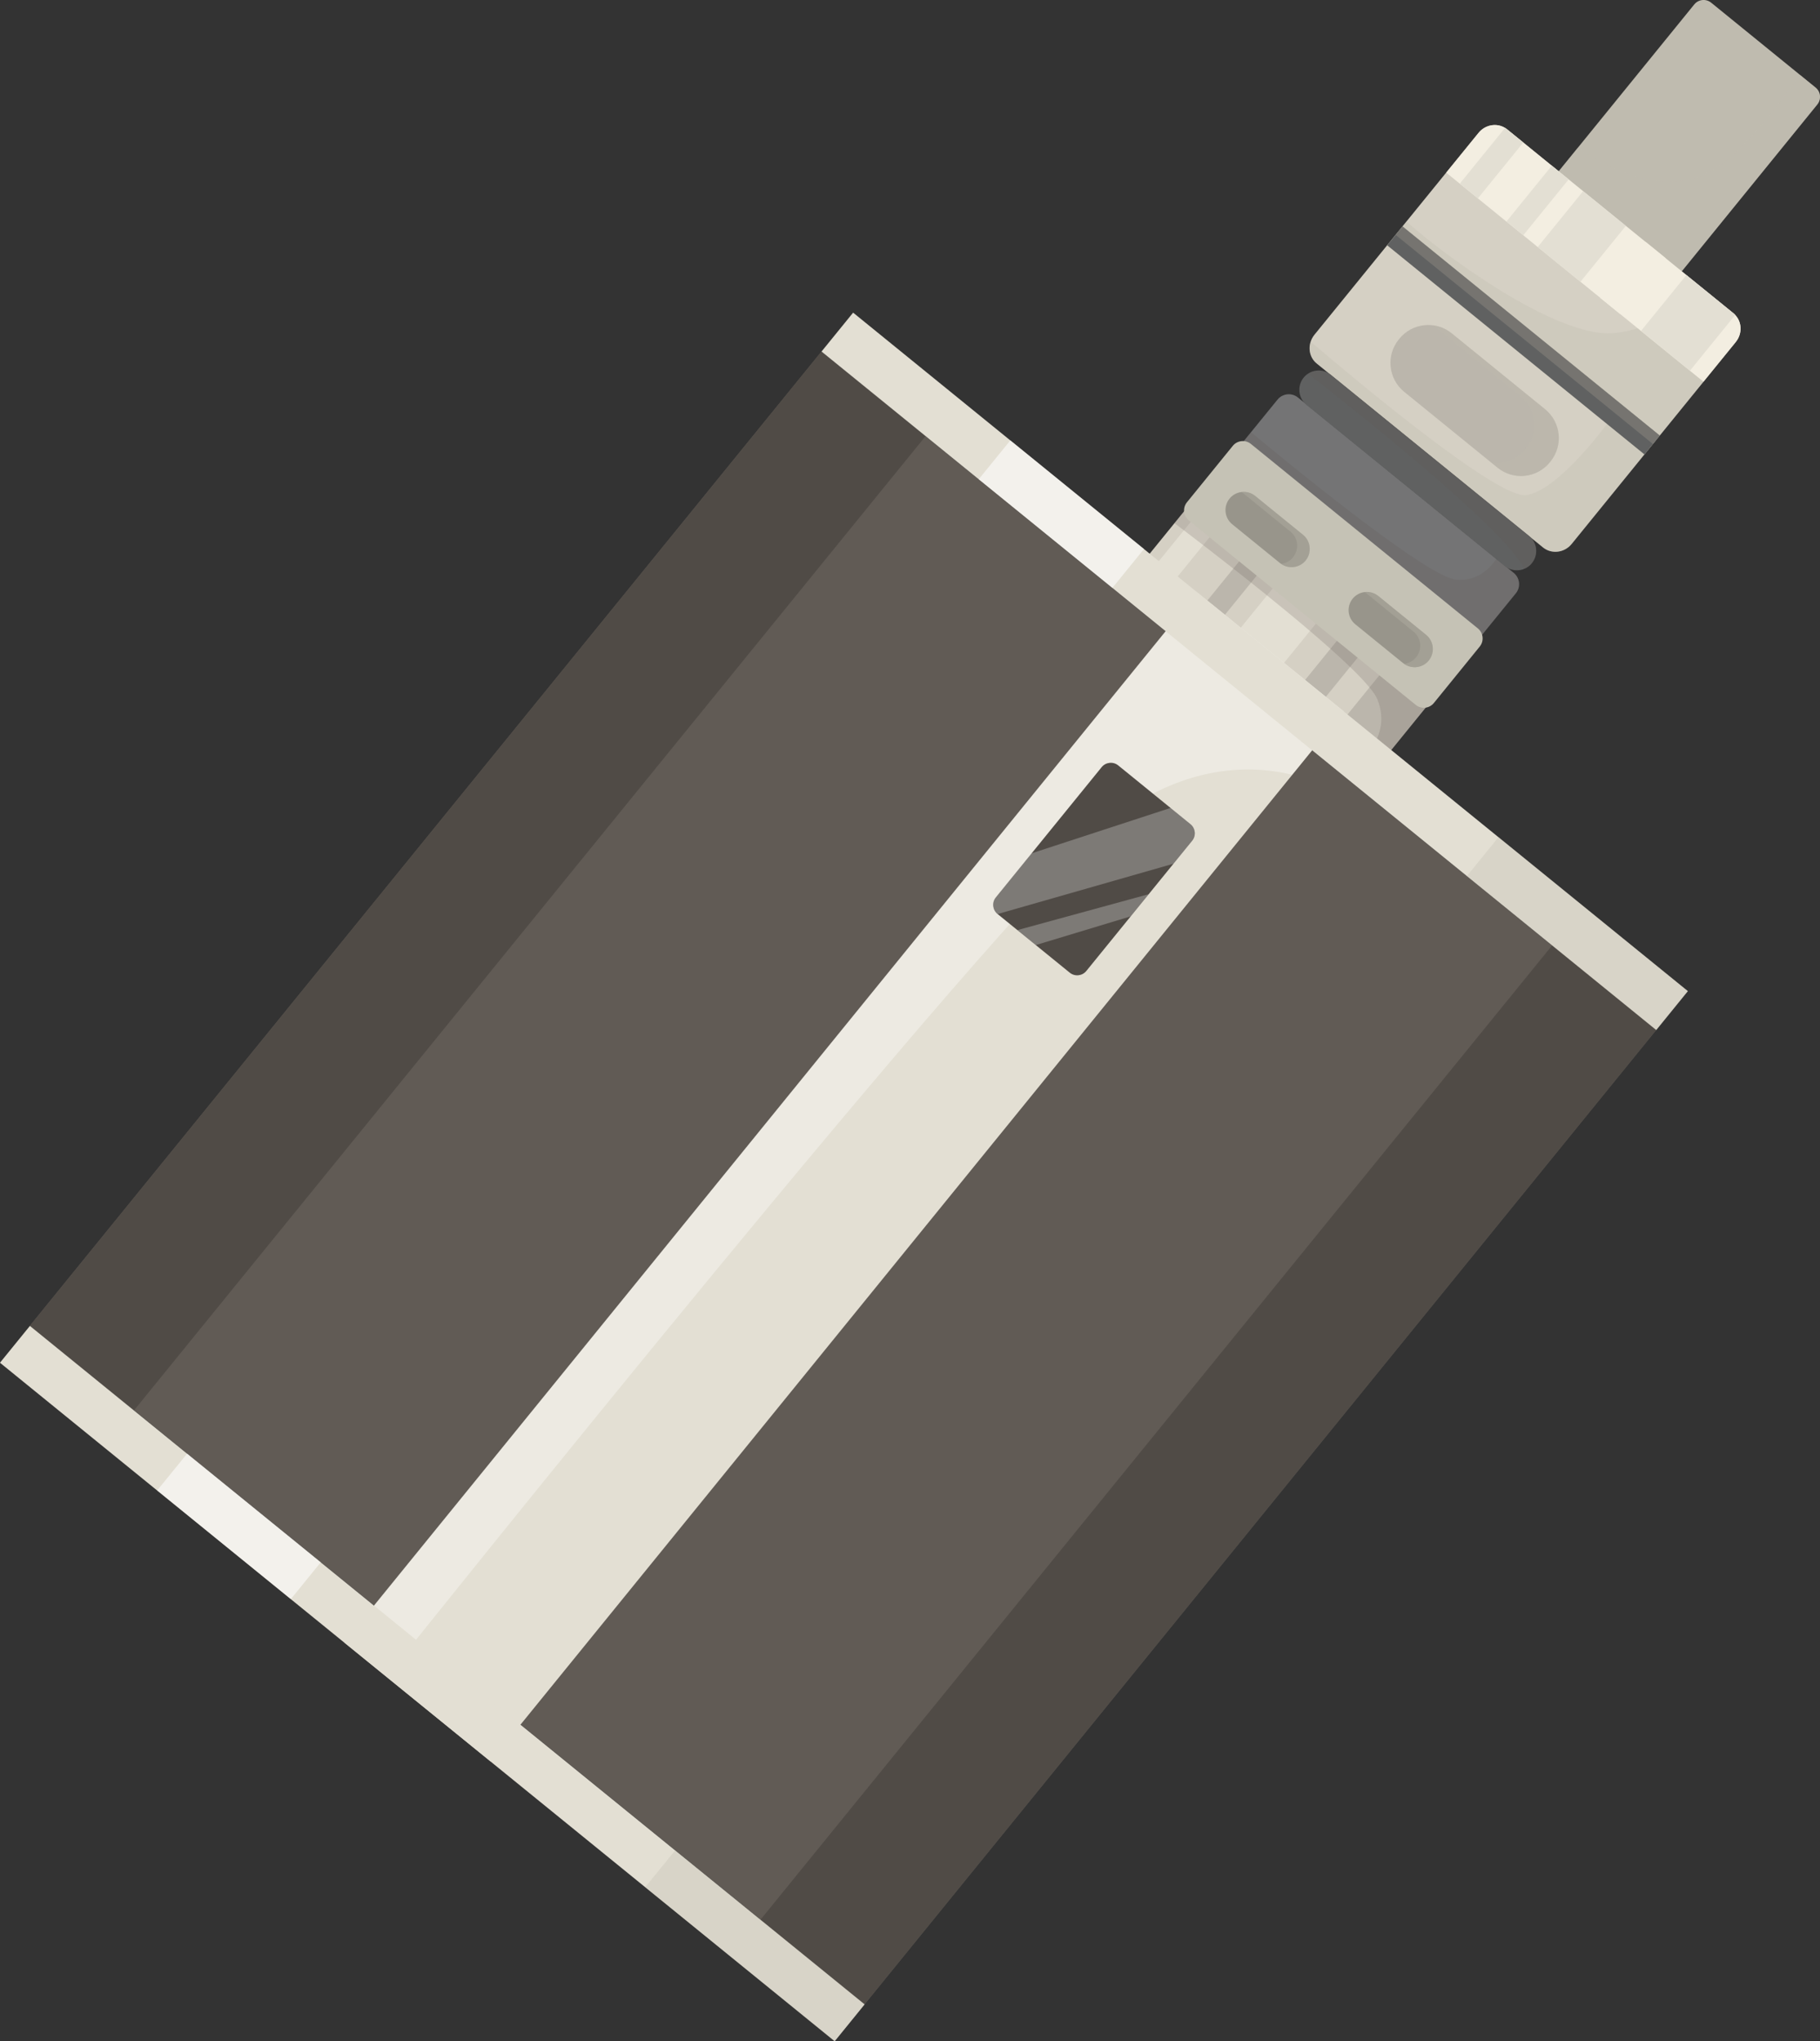 <?xml version="1.0" encoding="UTF-8"?>
<svg xmlns="http://www.w3.org/2000/svg" viewBox="0 0 241.26 270.51">
  <rect x="0" y="0" width="241.26" height="270.51" fill="#333333" stroke="none"/>
  <defs>
    <style>
      .cls-1 {
        fill: #504b46;
      }

      .cls-2 {
        fill: #747475;
      }

      .cls-3 {
        fill: #f3eee1;
      }

      .cls-4 {
        fill: #615b55;
      }

      .cls-5 {
        fill: #c5c2b5;
      }

      .cls-6 {
        fill: #d5d0c4;
      }

      .cls-7 {
        opacity: .57;
      }

      .cls-7, .cls-8, .cls-9 {
        fill: #fff;
        mix-blend-mode: screen;
      }

      .cls-8 {
        opacity: .35;
      }

      .cls-10 {
        fill: #bbb6ac;
      }

      .cls-9 {
        opacity: .26;
      }

      .cls-11, .cls-12 {
        opacity: .44;
      }

      .cls-11, .cls-12, .cls-13, .cls-14 {
        mix-blend-mode: multiply;
      }

      .cls-11, .cls-13, .cls-15 {
        fill: #bfbbaf;
      }

      .cls-16 {
        isolation: isolate;
      }

      .cls-12 {
        fill: #918e84;
      }

      .cls-17 {
        fill: #e3dfd3;
      }

      .cls-18 {
        fill: #98958b;
      }

      .cls-19 {
        fill: #606161;
      }

      .cls-13 {
        opacity: .29;
      }

      .cls-14 {
        fill: #605854;
        opacity: .2;
      }
    </style>
  </defs>
  <g class="cls-16">
    <g id="Layer_1" data-name="Layer 1">
      <g>
        <rect class="cls-4" x="28.57" y="84.81" width="166.38" height="142.58" transform="translate(-79.87 144.39) rotate(-50.9)"/>
        <g>
          <g>
            <path class="cls-6" d="M230.1,45.32l-21.76,26.77c-.96,1.18-2.65,1.39-3.79.47l-30-24.38c-.87-.7-1.15-1.86-.81-2.89.1-.32.27-.63.49-.91l21.76-26.77c.88-1.09,2.4-1.35,3.51-.66.1.06.19.12.27.19l30,24.38c.08.07.17.14.24.23.91.95.96,2.49.08,3.57Z"/>
            <path class="cls-13" d="M230.1,45.32l-12.11,14.9-34.11-27.71,2.57-3.16c2.94,2.7,11.36,9.18,18.83,12.61,3.28,1.5,6.38,2.43,8.75,2.18,4.75-.49,8.15-2.96,11.57-6.02l4.18,3.4c.08.07.17.14.24.23.91.95.96,2.49.08,3.57Z"/>
            <path class="cls-15" d="M240.9,13.85l-22.46,27.64-16.31-13.26L224.59.59c.56-.69,1.56-.79,2.25-.23l13.83,11.24c.69.56.79,1.56.23,2.25Z"/>
            <g>
              <path class="cls-10" d="M187.51,48.08h15.93c2.73,0,4.94,2.21,4.94,4.94v.11c0,2.73-2.21,4.94-4.94,4.94h-15.93c-2.73,0-4.94-2.21-4.94-4.94v-.11c0-2.73,2.21-4.94,4.94-4.94Z" transform="translate(77.25 -111.39) rotate(39.1)"/>
              <path class="cls-13" d="M205.56,61.14l-.13.15c-1.7,2.1-4.79,2.42-6.88.71l-.82-.67c1.63.21,3.33-.4,4.44-1.77l.12-.15c1.7-2.1,1.39-5.18-.71-6.88l-11.61-9.43c.87.11,1.71.46,2.44,1.05l12.44,10.11c2.1,1.7,2.42,4.79.71,6.88Z"/>
            </g>
            <path class="cls-11" d="M240.9,13.85l-20.4,25.1c-6.84-3.74-18.38-10.72-18.38-10.72l7.02-8.63c1.56,1.14,10.4,7.14,17.62,3.12,3.72-2.07,8.16-7.54,11.85-12.79l2.05,1.67c.69.56.79,1.56.23,2.25Z"/>
            <path class="cls-3" d="M230.1,45.32l-4.29,5.27-34.1-27.71,4.29-5.27c.88-1.09,2.4-1.35,3.51-.66.1.05.18.12.27.19l30,24.38c.08.07.17.14.24.22.91.95.96,2.49.08,3.58Z"/>
            <path class="cls-17" d="M201.93,18.88l-6.02,7.41-2.4-1.95,6-7.39c.1.05.18.12.27.19l2.15,1.74Z"/>
            <rect class="cls-17" x="199.03" y="25.12" width="9.55" height="2.88" transform="translate(54.67 167.98) rotate(-50.9)"/>
            <rect class="cls-17" x="204.9" y="27.68" width="9.55" height="7.3" transform="translate(53.13 174.3) rotate(-50.9)"/>
            <path class="cls-13" d="M219.58,58.27l-11.23,13.82c-.96,1.18-2.65,1.39-3.79.47l-30-24.38c-.87-.7-1.15-1.86-.81-2.89,6.44,5.49,24.91,20.92,28.6,20.33,4.48-.72,11.08-9.99,11.08-9.99l6.16,2.64Z"/>
            <rect class="cls-3" x="211.68" y="35.13" width="9.55" height="3.41" transform="translate(51.36 181.59) rotate(-50.9)"/>
            <path class="cls-17" d="M230.02,41.74l-6,7.39-6.49-5.27,6.02-7.41,6.23,5.06c.08.07.17.14.24.22Z"/>
            <rect class="cls-19" x="200.34" y="23.14" width="3.22" height="43.95" transform="translate(39.58 173.39) rotate(-50.9)"/>
            <rect class="cls-12" x="201.79" y="22.45" width="1.45" height="43.95" transform="translate(40.32 173.57) rotate(-50.9)"/>
          </g>
          <g>
            <rect class="cls-6" x="165.46" y="63.28" width="9.67" height="40.71" transform="translate(-2.01 163.05) rotate(-50.9)"/>
            <rect class="cls-17" x="152.13" y="71.19" width="9.67" height="3.22" transform="translate(1.47 148.71) rotate(-50.9)"/>
            <rect class="cls-10" x="158.47" y="76.45" width="9.67" height="3" transform="translate(-.18 155.53) rotate(-50.9)"/>
            <rect class="cls-17" x="164.6" y="79.24" width="9.67" height="7.39" transform="translate(-1.78 162.13) rotate(-50.9)"/>
            <rect class="cls-10" x="171.63" y="86.88" width="9.67" height="3.54" transform="translate(-3.62 169.7) rotate(-50.9)"/>
            <rect class="cls-10" x="178.78" y="90.73" width="9.67" height="7.47" transform="translate(-5.49 177.39) rotate(-50.9)"/>
          </g>
          <path class="cls-14" d="M189.56,93.07l-6.1,7.5-1.69-1.38c.93-1.27,2-3.57.82-6.5-.17-.42-.53-.96-1.06-1.59-.64-.78-1.52-1.7-2.57-2.71-.78-.76-1.67-1.57-2.61-2.41-.86-.76-1.76-1.56-2.71-2.36-1.82-1.56-3.77-3.16-5.69-4.71-.71-.58-1.41-1.14-2.11-1.7-.8-.64-1.59-1.26-2.36-1.86-1.45-1.14-2.81-2.2-3.99-3.11-1-.76-1.87-1.43-2.56-1.96-.53-.4-.95-.72-1.25-.94l1.86-2.29,32.02,26.02Z"/>
          <path class="cls-2" d="M200.94,78.63l-4.89,6.01-31.59-25.67,4.89-6.01c.67-.82,1.88-.95,2.7-.28l28.61,23.25c.82.67.95,1.88.28,2.7Z"/>
          <path class="cls-14" d="M200.94,78.63l-4.89,6.01-31.59-25.67,1.37-1.69c2.94,2.45,23.01,19.08,27.12,19.53,2.84.31,4.56-1.46,5.41-2.76l2.3,1.87c.82.67.95,1.88.28,2.7Z"/>
          <path class="cls-5" d="M157.38,69.59h38.76c.94,0,1.71.76,1.71,1.71v9.64c0,.94-.76,1.71-1.71,1.71h-38.76c-.94,0-1.71-.77-1.71-1.71v-9.64c0-.94.76-1.71,1.71-1.71Z" transform="translate(87.58 -94.42) rotate(39.1)"/>
          <path class="cls-18" d="M172.73,70.88l-6.34-5.15c-1.04-.84-2.56-.68-3.4.35h0c-.84,1.04-.68,2.56.35,3.4l6.34,5.15c1.04.84,2.56.68,3.4-.35h0c.84-1.04.68-2.56-.35-3.4Z"/>
          <path class="cls-18" d="M189.05,84.14l-6.34-5.15c-1.04-.84-2.56-.68-3.4.35h0c-.84,1.04-.68,2.56.35,3.4l6.34,5.15c1.04.84,2.56.68,3.4-.35h0c.84-1.04.68-2.56-.35-3.4Z"/>
          <path class="cls-13" d="M173.08,74.28c-.81.99-2.24,1.18-3.26.45.6-.07,1.18-.37,1.59-.87s.59-1.16.53-1.77c-.06-.62-.36-1.21-.88-1.63l-6.34-5.15s-.08-.07-.13-.09c.63-.08,1.28.1,1.81.52l6.34,5.15c.52.42.81,1.01.88,1.63s-.11,1.25-.53,1.77Z"/>
          <path class="cls-13" d="M189.4,87.54c-.81.99-2.24,1.17-3.27.44.6-.07,1.18-.36,1.59-.87s.59-1.16.53-1.77c-.06-.62-.36-1.21-.88-1.63l-6.34-5.15s-.08-.07-.13-.09c.63-.08,1.28.1,1.81.52l6.34,5.15c.52.42.82,1.01.88,1.63.07.62-.11,1.26-.53,1.77Z"/>
          <path class="cls-19" d="M203.07,74.64c-.28.35-.63.6-1.02.75-.22.1-.47.16-.71.18-.65.07-1.33-.11-1.88-.56l-26.27-21.35c-1.1-.9-1.27-2.51-.38-3.61.17-.21.37-.39.59-.53.34-.23.74-.36,1.14-.4.65-.07,1.33.11,1.88.56l26.27,21.35c1.1.89,1.27,2.51.37,3.61Z"/>
          <path class="cls-14" d="M203.07,74.64c-.28.35-.63.6-1.02.75-2.47-5.29-23.48-21.85-28.65-25.87.34-.23.74-.36,1.14-.4.65-.07,1.33.11,1.88.56l26.27,21.35c1.1.89,1.27,2.51.37,3.61Z"/>
        </g>
        <rect class="cls-1" x="-19.86" y="107.86" width="166.38" height="17.78" transform="translate(-67.22 92.28) rotate(-50.9)"/>
        <rect class="cls-1" x="76.99" y="186.56" width="166.38" height="17.78" transform="translate(-92.52 196.51) rotate(-50.9)"/>
        <rect class="cls-17" x="22.21" y="143.46" width="179.32" height="25.02" transform="translate(-79.72 144.43) rotate(-50.9)"/>
        <path class="cls-8" d="M178.12,94.27l-6.84,8.41c-4.9-1.21-14.24-1.79-24.47,6.48-14.98,12.11-93.69,110.7-93.69,110.7l-6.46-3.49,111.81-137.59,2.2,1.32,17.44,14.17Z"/>
        <path class="cls-1" d="M133.9,107.44h22.25c.86,0,1.56.7,1.56,1.56v12.34c0,.86-.7,1.56-1.56,1.56h-22.25c-.86,0-1.56-.7-1.56-1.56v-12.34c0-.86.7-1.56,1.56-1.56Z" transform="translate(-35.82 155.09) rotate(-50.9)"/>
        <path class="cls-9" d="M158.04,111.41l-2.48,3.06-23.31,6.67-.02-.02c-.67-.54-.77-1.53-.23-2.2l4.73-5.82,18.46-6.03,2.62,2.13c.67.54.77,1.53.23,2.2Z"/>
        <polygon class="cls-9" points="152.27 118.51 149.88 121.45 137.31 125.25 134.87 123.27 152.27 118.51"/>
        <rect class="cls-17" x="54.16" y="151.82" width="6.29" height="142.58" transform="translate(-151.98 126.89) rotate(-50.9)"/>
        <rect class="cls-17" x="163" y="17.67" width="6.64" height="142.58" transform="translate(-7.61 161.94) rotate(-50.9)"/>
        <rect class="cls-7" x="137.37" y="56.72" width="6.64" height="22.83" transform="translate(-.91 134.35) rotate(-50.9)"/>
        <rect class="cls-7" x="28.53" y="190.87" width="6.29" height="22.83" transform="translate(-145.28 99.3) rotate(-50.9)"/>
        <rect class="cls-13" x="205.77" y="107.54" width="6.64" height="32.36" transform="translate(-18.78 207.97) rotate(-50.9)"/>
        <rect class="cls-13" x="96.93" y="241.68" width="6.29" height="32.36" transform="translate(-163.16 172.92) rotate(-50.9)"/>
      </g>
    </g>
  </g>
</svg>